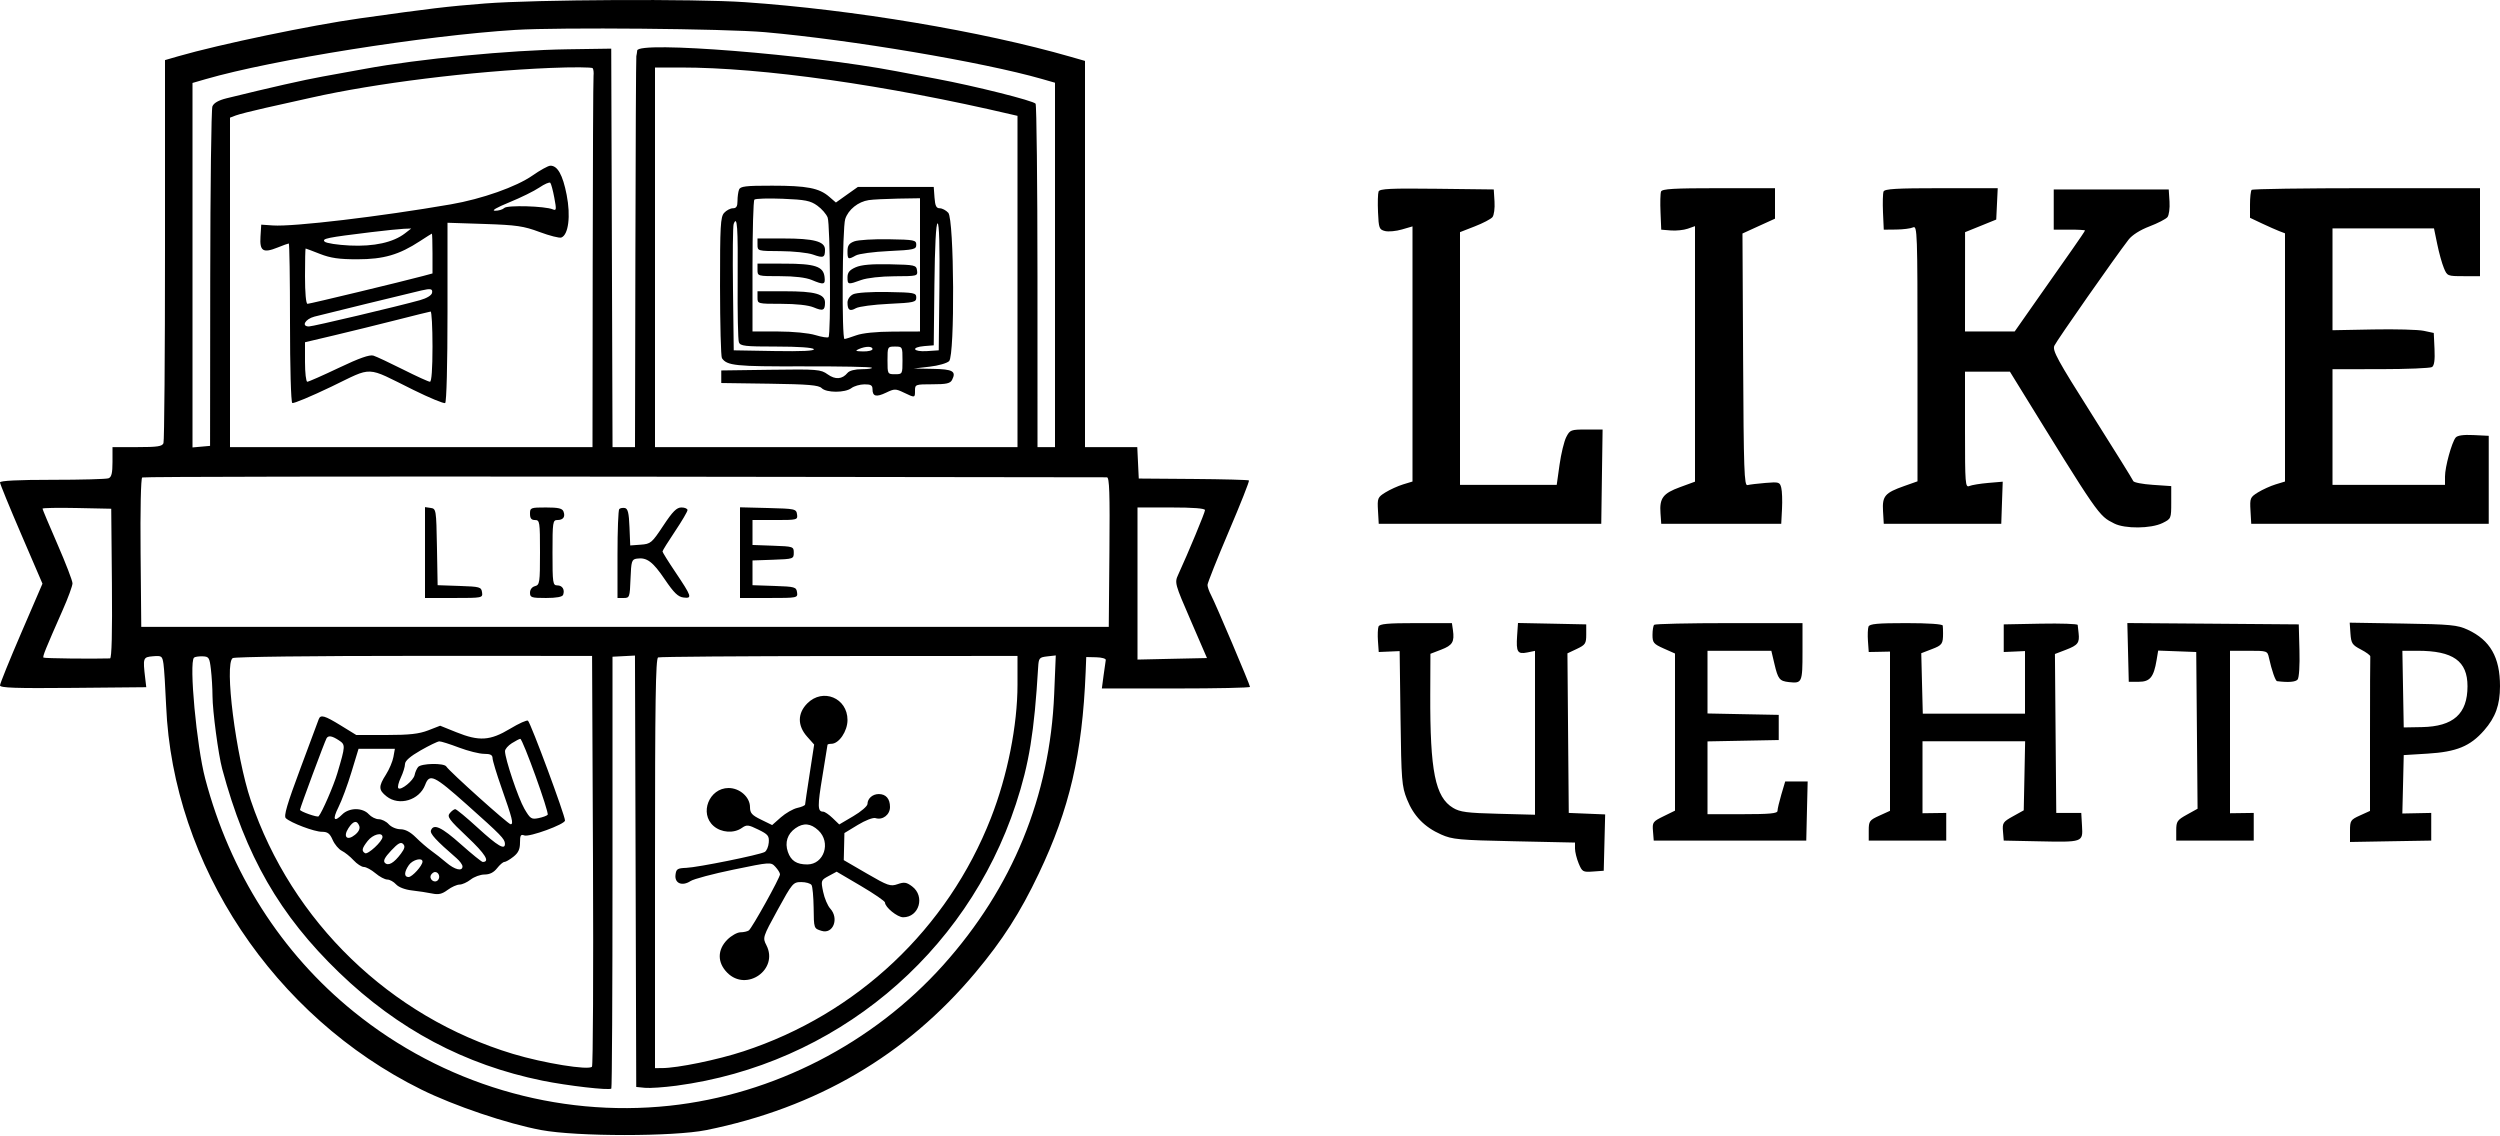 <?xml version="1.0" encoding="UTF-8"?> <svg xmlns="http://www.w3.org/2000/svg" width="77" height="35" viewBox="0 0 77 35" fill="none"> <path fill-rule="evenodd" clip-rule="evenodd" d="M14.938 0.107C13.76 0.2 13.28 0.257 11.088 0.565C9.58 0.777 6.767 1.364 5.486 1.734L5.082 1.851V7.689C5.082 10.9 5.061 13.582 5.035 13.649C4.997 13.749 4.85 13.771 4.227 13.771H3.465V14.228C3.465 14.572 3.435 14.696 3.343 14.731C3.276 14.757 2.497 14.778 1.611 14.778C0.556 14.778 0 14.806 0 14.858C0 14.902 0.294 15.622 0.654 16.457L1.308 17.977L0.654 19.494C0.294 20.329 0 21.056 0 21.11C0 21.187 0.477 21.203 2.252 21.187L4.505 21.166L4.473 20.895C4.398 20.258 4.404 20.239 4.712 20.213C4.981 20.191 4.998 20.204 5.035 20.446C5.056 20.587 5.093 21.169 5.117 21.739C5.322 26.631 8.434 31.312 12.975 33.557C13.992 34.06 15.615 34.609 16.671 34.806C17.762 35.01 20.746 35.01 21.753 34.807C25.145 34.121 27.909 32.504 30.043 29.955C30.881 28.954 31.42 28.114 31.994 26.907C32.943 24.915 33.334 23.232 33.438 20.702L33.456 20.237L33.764 20.244C33.934 20.248 34.066 20.285 34.058 20.328C34.05 20.37 34.019 20.584 33.99 20.805L33.937 21.205H36.219C37.473 21.205 38.5 21.183 38.5 21.156C38.5 21.091 37.44 18.593 37.3 18.328C37.24 18.215 37.191 18.075 37.191 18.016C37.191 17.957 37.486 17.216 37.846 16.37C38.207 15.524 38.487 14.816 38.468 14.798C38.45 14.78 37.679 14.759 36.754 14.752L35.074 14.739L35.051 14.255L35.028 13.771H34.223H33.418V7.824V1.876L32.975 1.749C30.236 0.961 26.279 0.297 22.946 0.067C21.411 -0.039 16.484 -0.014 14.938 0.107ZM15.872 0.921C13.082 1.095 8.396 1.84 6.333 2.438L5.929 2.555V8.168V13.781L6.2 13.757L6.47 13.733L6.475 8.583C6.478 5.751 6.508 3.363 6.542 3.277C6.584 3.172 6.729 3.089 6.979 3.027C8.324 2.696 9.366 2.46 9.933 2.358C10.293 2.294 10.882 2.187 11.242 2.12C12.899 1.814 15.696 1.544 17.479 1.518L18.826 1.498L18.846 7.635L18.866 13.771H19.212H19.558L19.57 7.79C19.576 4.5 19.59 1.773 19.599 1.731C19.609 1.688 19.621 1.61 19.626 1.556C19.654 1.257 24.89 1.675 27.605 2.193C27.901 2.25 28.455 2.355 28.837 2.426C30.021 2.648 31.837 3.104 31.896 3.194C31.927 3.241 31.953 5.64 31.954 8.525L31.955 13.771H32.224H32.494V8.16V2.548L32.09 2.432C30.267 1.91 26.229 1.228 23.562 0.991C22.346 0.883 17.225 0.837 15.872 0.921ZM16.943 2.093C14.528 2.194 11.566 2.562 9.586 3.008C9.205 3.093 8.567 3.236 8.167 3.325C7.768 3.415 7.361 3.518 7.262 3.556L7.084 3.624V8.698V13.771H12.666H18.249L18.255 8.138C18.259 5.04 18.27 2.428 18.281 2.333C18.291 2.239 18.28 2.134 18.255 2.101C18.231 2.068 17.64 2.064 16.943 2.093ZM20.174 7.925V13.771H25.756H31.339V8.67V3.568L31.166 3.528C27.27 2.615 23.492 2.079 20.96 2.079H20.174V7.925ZM16.401 5.406C15.905 5.753 14.844 6.128 13.885 6.294C11.713 6.67 9.034 6.988 8.406 6.944L8.046 6.919L8.023 7.287C7.994 7.735 8.102 7.804 8.549 7.624C8.719 7.555 8.875 7.499 8.895 7.499C8.915 7.499 8.932 8.595 8.932 9.934C8.932 11.303 8.962 12.387 9.002 12.412C9.04 12.436 9.582 12.209 10.207 11.909C11.513 11.28 11.235 11.269 12.73 12.008C13.23 12.255 13.672 12.438 13.711 12.413C13.753 12.387 13.783 11.232 13.783 9.615V6.861L14.919 6.898C15.909 6.931 16.127 6.962 16.619 7.146C16.93 7.262 17.231 7.338 17.289 7.316C17.509 7.231 17.581 6.654 17.453 6.001C17.333 5.384 17.17 5.095 16.947 5.104C16.88 5.107 16.634 5.243 16.401 5.406ZM16.612 5.776C16.453 5.884 16.037 6.089 15.688 6.231C15.284 6.396 15.125 6.491 15.25 6.491C15.358 6.492 15.485 6.453 15.533 6.405C15.625 6.313 16.789 6.347 17.026 6.448C17.137 6.496 17.142 6.457 17.073 6.091C17.031 5.865 16.975 5.657 16.949 5.63C16.923 5.602 16.771 5.668 16.612 5.776ZM22.762 5.841C22.736 5.908 22.715 6.065 22.715 6.189C22.715 6.357 22.679 6.415 22.573 6.415C22.495 6.415 22.373 6.479 22.303 6.557C22.191 6.682 22.176 6.954 22.177 8.822C22.178 9.99 22.204 10.983 22.235 11.03C22.389 11.263 22.657 11.29 24.714 11.284C25.864 11.281 26.827 11.299 26.852 11.325C26.878 11.35 26.741 11.371 26.549 11.371C26.336 11.371 26.162 11.415 26.105 11.484C25.941 11.684 25.729 11.7 25.492 11.53C25.279 11.377 25.182 11.369 23.74 11.389L22.215 11.41V11.603V11.797L23.704 11.818C24.895 11.835 25.216 11.862 25.307 11.954C25.454 12.102 26.029 12.102 26.223 11.954C26.305 11.892 26.485 11.839 26.623 11.838C26.82 11.836 26.873 11.867 26.873 11.986C26.873 12.211 26.986 12.24 27.291 12.094C27.549 11.97 27.583 11.97 27.838 12.092C28.185 12.258 28.182 12.259 28.182 12.029C28.182 11.841 28.198 11.836 28.718 11.836C29.151 11.836 29.268 11.81 29.324 11.7C29.459 11.436 29.348 11.371 28.734 11.361L28.143 11.35L28.63 11.294C28.898 11.264 29.169 11.186 29.233 11.122C29.413 10.941 29.389 6.757 29.207 6.554C29.138 6.478 29.02 6.415 28.945 6.415C28.838 6.415 28.802 6.342 28.783 6.086L28.759 5.757H27.591H26.423L26.084 5.997L25.746 6.238L25.539 6.059C25.23 5.792 24.856 5.719 23.782 5.719C22.965 5.718 22.801 5.738 22.762 5.841ZM42.46 5.899C42.438 5.957 42.43 6.244 42.443 6.536C42.464 7.029 42.479 7.07 42.658 7.116C42.764 7.142 42.998 7.121 43.178 7.068L43.505 6.973V10.902V14.831L43.216 14.919C43.057 14.968 42.813 15.079 42.673 15.165C42.431 15.315 42.42 15.343 42.442 15.728L42.465 16.133H45.892H49.319L49.339 14.681L49.36 13.229H48.86C48.382 13.229 48.355 13.24 48.241 13.461C48.175 13.589 48.082 13.973 48.034 14.313L47.947 14.933H46.458H44.968V11.042V7.15L45.424 6.972C45.675 6.875 45.919 6.747 45.967 6.688C46.016 6.63 46.044 6.414 46.031 6.208L46.008 5.835L44.254 5.814C42.827 5.797 42.493 5.813 42.46 5.899ZM51.16 5.9C51.138 5.958 51.131 6.245 51.144 6.539L51.166 7.074L51.462 7.098C51.625 7.111 51.859 7.087 51.982 7.044L52.206 6.965V10.9V14.835L51.745 15.004C51.22 15.196 51.109 15.344 51.143 15.807L51.166 16.133H53.014H54.862L54.886 15.672C54.899 15.418 54.889 15.127 54.863 15.024C54.819 14.848 54.791 14.84 54.378 14.874C54.136 14.894 53.886 14.924 53.823 14.941C53.722 14.968 53.705 14.495 53.688 11.082L53.668 7.192L54.169 6.963L54.67 6.735V6.265V5.796H52.935C51.55 5.796 51.192 5.817 51.16 5.9ZM58.013 5.9C57.991 5.958 57.984 6.245 57.996 6.539L58.02 7.074L58.404 7.07C58.616 7.068 58.85 7.038 58.924 7.003C59.052 6.944 59.059 7.156 59.059 10.883V14.825L58.655 14.968C58.053 15.18 57.97 15.278 57.997 15.742L58.02 16.133H59.829H61.639L61.661 15.485L61.684 14.836L61.237 14.874C60.992 14.895 60.731 14.938 60.657 14.969C60.531 15.023 60.522 14.912 60.522 13.238V11.448H61.214H61.906L62.085 11.739C64.671 15.934 64.63 15.876 65.119 16.124C65.448 16.291 66.251 16.284 66.605 16.11C66.872 15.978 66.874 15.972 66.874 15.474V14.972L66.303 14.933C65.989 14.912 65.72 14.86 65.705 14.817C65.69 14.774 65.12 13.857 64.438 12.778C63.364 11.08 63.208 10.794 63.275 10.647C63.346 10.489 65.151 7.91 65.558 7.383C65.669 7.239 65.915 7.083 66.204 6.973C66.46 6.875 66.709 6.747 66.757 6.688C66.805 6.63 66.834 6.414 66.821 6.208L66.797 5.835H65.026H63.255V6.454V7.074L63.737 7.073C64.001 7.072 64.218 7.084 64.218 7.099C64.218 7.113 64.042 7.375 63.827 7.68C63.611 7.985 63.124 8.679 62.744 9.222L62.052 10.21H61.287H60.522L60.523 8.68L60.524 7.151L61.004 6.957L61.484 6.762L61.507 6.279L61.53 5.796H59.792C58.404 5.796 58.045 5.817 58.013 5.9ZM69.351 5.848C69.323 5.876 69.3 6.081 69.3 6.304V6.708L69.663 6.88C69.863 6.974 70.106 7.082 70.202 7.119L70.378 7.186V11.008V14.831L70.089 14.919C69.93 14.968 69.686 15.079 69.546 15.165C69.305 15.315 69.293 15.343 69.315 15.728L69.338 16.133H72.996H76.653V14.778V13.423L76.184 13.4C75.87 13.385 75.689 13.411 75.634 13.478C75.513 13.627 75.306 14.382 75.306 14.676V14.933H73.573H71.841V13.152V11.371L73.323 11.37C74.138 11.369 74.851 11.34 74.906 11.305C74.975 11.26 74.999 11.09 74.983 10.748L74.96 10.255L74.651 10.189C74.482 10.153 73.78 10.134 73.092 10.147L71.841 10.171L71.841 8.603L71.841 7.035H73.404H74.967L75.067 7.519C75.121 7.785 75.213 8.116 75.271 8.254C75.373 8.502 75.383 8.506 75.88 8.506H76.384V7.151V5.796H72.893C70.973 5.796 69.379 5.819 69.351 5.848ZM23.235 6.149C23.203 6.182 23.177 7.109 23.177 8.209V10.21L23.966 10.21C24.424 10.211 24.906 10.257 25.114 10.321C25.311 10.381 25.493 10.41 25.518 10.384C25.594 10.309 25.57 6.905 25.492 6.701C25.453 6.596 25.309 6.431 25.172 6.333C24.96 6.181 24.804 6.15 24.108 6.122C23.66 6.104 23.267 6.116 23.235 6.149ZM26.76 6.163C26.432 6.211 26.127 6.456 26.033 6.746C25.943 7.022 25.923 10.443 26.011 10.441C26.041 10.44 26.203 10.389 26.372 10.328C26.566 10.258 26.989 10.215 27.508 10.213L28.336 10.21V8.158V6.106L27.662 6.117C27.292 6.124 26.886 6.144 26.76 6.163ZM22.597 6.898C22.572 6.962 22.563 7.864 22.576 8.903L22.599 10.79L23.857 10.812C24.701 10.826 25.098 10.807 25.065 10.754C25.035 10.705 24.583 10.674 23.912 10.674C22.942 10.674 22.802 10.658 22.758 10.542C22.73 10.469 22.713 9.614 22.72 8.641C22.732 6.986 22.706 6.612 22.597 6.898ZM28.78 8.758L28.759 10.636L28.471 10.659C28.044 10.695 28.117 10.842 28.548 10.814L28.913 10.79L28.934 8.835C28.947 7.57 28.927 6.88 28.878 6.88C28.829 6.88 28.793 7.572 28.78 8.758ZM11.434 7.15C10.065 7.317 9.907 7.349 10 7.443C10.047 7.49 10.395 7.544 10.773 7.562C11.518 7.598 12.112 7.467 12.474 7.187L12.666 7.038L12.435 7.047C12.309 7.052 11.858 7.099 11.434 7.15ZM12.936 7.426C12.293 7.847 11.816 7.986 11.011 7.986C10.445 7.987 10.184 7.949 9.856 7.821C9.623 7.729 9.424 7.654 9.413 7.654C9.403 7.654 9.394 8.038 9.394 8.506C9.394 9.02 9.424 9.358 9.471 9.358C9.543 9.358 12.406 8.668 13.032 8.5L13.321 8.422V7.806C13.321 7.467 13.312 7.192 13.302 7.195C13.291 7.197 13.127 7.302 12.936 7.426ZM23.331 7.538C23.331 7.73 23.336 7.732 24.043 7.735C24.435 7.737 24.884 7.785 25.041 7.841C25.362 7.956 25.41 7.936 25.41 7.688C25.41 7.436 25.068 7.345 24.128 7.345H23.331V7.538ZM26.315 7.433C26.15 7.495 26.103 7.563 26.103 7.738C26.103 7.993 26.122 8.002 26.358 7.869C26.451 7.816 26.908 7.755 27.373 7.733C28.156 7.696 28.221 7.681 28.221 7.538C28.221 7.394 28.164 7.382 27.373 7.369C26.908 7.361 26.431 7.39 26.315 7.433ZM23.331 8.312C23.331 8.505 23.336 8.506 24.026 8.506C24.47 8.506 24.822 8.548 24.998 8.622C25.378 8.781 25.424 8.77 25.396 8.527C25.359 8.206 25.102 8.121 24.159 8.12L23.331 8.119V8.312ZM26.353 8.233C26.165 8.316 26.103 8.393 26.103 8.541C26.103 8.77 26.117 8.773 26.526 8.624C26.708 8.559 27.13 8.511 27.552 8.509C28.252 8.506 28.269 8.502 28.245 8.332C28.222 8.165 28.186 8.157 27.412 8.14C26.846 8.128 26.529 8.155 26.353 8.233ZM12.975 8.947C12.575 9.04 9.938 9.685 9.683 9.752C9.397 9.828 9.272 10.055 9.516 10.055C9.637 10.055 12.268 9.432 12.936 9.245C13.143 9.187 13.293 9.097 13.307 9.021C13.332 8.894 13.267 8.879 12.975 8.947ZM23.331 9.164C23.331 9.357 23.333 9.358 24.065 9.358C24.524 9.358 24.897 9.399 25.06 9.467C25.35 9.589 25.41 9.564 25.41 9.319C25.41 9.056 25.106 8.971 24.174 8.971H23.331V9.164ZM26.276 9.064C26.175 9.114 26.103 9.22 26.103 9.318C26.103 9.553 26.173 9.6 26.363 9.492C26.453 9.441 26.908 9.381 27.373 9.359C28.156 9.322 28.221 9.307 28.221 9.164C28.221 9.019 28.164 9.008 27.335 8.994C26.814 8.985 26.378 9.014 26.276 9.064ZM12.204 9.858C11.654 9.998 10.796 10.209 10.299 10.327L9.394 10.541V11.15C9.394 11.484 9.426 11.758 9.465 11.758C9.504 11.758 9.941 11.565 10.435 11.33C11.064 11.03 11.385 10.917 11.501 10.953C11.591 10.981 12.003 11.174 12.415 11.381C12.827 11.589 13.2 11.758 13.243 11.758C13.292 11.758 13.321 11.358 13.321 10.674C13.321 10.078 13.295 9.593 13.263 9.596C13.232 9.6 12.755 9.717 12.204 9.858ZM26.45 10.752C26.326 10.805 26.353 10.819 26.584 10.824C26.743 10.827 26.873 10.794 26.873 10.752C26.873 10.659 26.663 10.659 26.45 10.752ZM27.335 11.1C27.335 11.522 27.337 11.526 27.566 11.526C27.795 11.526 27.797 11.522 27.797 11.1C27.797 10.678 27.795 10.674 27.566 10.674C27.337 10.674 27.335 10.678 27.335 11.1ZM4.38 14.706C4.339 14.732 4.318 15.701 4.33 17.029L4.351 19.308H19.25H34.15L34.17 17.004C34.186 15.188 34.17 14.701 34.093 14.701C34.039 14.701 27.348 14.692 19.223 14.681C11.099 14.671 4.419 14.682 4.38 14.706ZM1.309 15.666C1.309 15.688 1.517 16.183 1.771 16.765C2.025 17.348 2.233 17.889 2.233 17.966C2.233 18.044 2.098 18.413 1.933 18.785C1.399 19.995 1.307 20.222 1.339 20.254C1.363 20.279 2.855 20.296 3.389 20.279C3.441 20.277 3.46 19.491 3.447 17.972L3.426 15.669L2.368 15.647C1.785 15.635 1.309 15.644 1.309 15.666ZM13.09 17.018V18.418H13.981C14.861 18.418 14.871 18.415 14.847 18.243C14.824 18.08 14.781 18.068 14.151 18.047L13.479 18.024L13.458 16.846C13.437 15.691 13.433 15.668 13.263 15.644L13.09 15.619V17.018ZM16.324 15.823C16.324 15.965 16.365 16.017 16.478 16.017C16.624 16.017 16.632 16.069 16.632 17.015C16.632 17.947 16.622 18.015 16.478 18.053C16.386 18.077 16.324 18.158 16.324 18.255C16.324 18.403 16.368 18.418 16.816 18.418C17.14 18.418 17.321 18.384 17.344 18.321C17.402 18.161 17.322 18.03 17.165 18.03C17.027 18.03 17.017 17.964 17.017 17.024C17.017 16.079 17.026 16.017 17.166 16.017C17.348 16.017 17.419 15.918 17.355 15.753C17.319 15.658 17.195 15.63 16.816 15.63C16.343 15.63 16.324 15.637 16.324 15.823ZM19.073 15.679C19.043 15.709 19.019 16.337 19.019 17.075V18.418H19.208C19.391 18.418 19.398 18.397 19.42 17.825C19.441 17.282 19.457 17.23 19.612 17.206C19.919 17.16 20.105 17.296 20.473 17.841C20.76 18.264 20.884 18.384 21.055 18.404C21.328 18.436 21.309 18.378 20.793 17.608C20.579 17.291 20.405 17.01 20.405 16.985C20.405 16.96 20.578 16.681 20.79 16.366C21.002 16.05 21.175 15.755 21.175 15.711C21.175 15.666 21.091 15.63 20.988 15.63C20.841 15.63 20.72 15.751 20.429 16.191C20.075 16.725 20.041 16.754 19.734 16.776L19.411 16.8L19.388 16.235C19.371 15.799 19.338 15.665 19.246 15.647C19.181 15.635 19.103 15.649 19.073 15.679ZM22.792 17.021V18.418H23.683C24.563 18.418 24.573 18.415 24.549 18.243C24.526 18.08 24.483 18.068 23.851 18.047L23.177 18.024V17.643V17.262L23.812 17.24C24.433 17.218 24.448 17.213 24.448 17.024C24.448 16.835 24.433 16.83 23.812 16.808L23.177 16.785V16.401V16.017H23.875C24.555 16.017 24.573 16.012 24.549 15.843C24.526 15.675 24.49 15.668 23.658 15.647L22.792 15.625V17.021ZM35.035 17.972L35.035 20.315L36.105 20.291L37.175 20.268L36.674 19.11C36.183 17.978 36.175 17.948 36.288 17.701C36.604 17.012 37.114 15.784 37.114 15.712C37.114 15.658 36.753 15.63 36.075 15.63H35.035L35.035 17.972ZM42.458 19.299C42.436 19.358 42.428 19.558 42.441 19.744L42.465 20.082L42.787 20.068L43.109 20.054L43.136 22.12C43.161 24.037 43.175 24.217 43.334 24.616C43.538 25.13 43.87 25.474 44.386 25.702C44.732 25.856 44.932 25.875 46.638 25.911L48.51 25.951V26.136C48.51 26.238 48.561 26.444 48.623 26.594C48.731 26.853 48.754 26.866 49.066 26.843L49.395 26.819L49.417 25.951L49.439 25.084L48.878 25.061L48.318 25.038L48.297 22.581L48.277 20.123L48.567 19.986C48.831 19.861 48.856 19.821 48.856 19.54V19.231L47.805 19.209L46.754 19.188L46.727 19.584C46.694 20.082 46.739 20.156 47.039 20.096L47.278 20.047V22.571V25.094L46.142 25.064C45.185 25.04 44.967 25.011 44.755 24.883C44.204 24.552 44.044 23.752 44.052 21.387L44.057 20.137L44.392 20.008C44.738 19.875 44.801 19.77 44.75 19.405L44.719 19.192H43.609C42.734 19.192 42.49 19.215 42.458 19.299ZM50.948 19.244C50.92 19.272 50.897 19.413 50.897 19.558C50.897 19.794 50.931 19.835 51.243 19.974L51.59 20.128V22.549V24.968L51.239 25.14C50.906 25.303 50.889 25.326 50.912 25.601L50.935 25.89H53.284H55.633L55.654 24.98L55.676 24.07H55.33H54.984L54.865 24.471C54.8 24.692 54.747 24.919 54.747 24.975C54.747 25.054 54.51 25.077 53.669 25.077H52.591V23.956V22.835L53.688 22.814L54.785 22.793V22.405V22.018L53.688 21.997L52.591 21.975V21.009V20.044H53.574H54.557L54.652 20.446C54.763 20.919 54.809 20.976 55.1 21.009C55.504 21.053 55.517 21.024 55.517 20.074V19.192H53.258C52.016 19.192 50.977 19.215 50.948 19.244ZM57.55 19.299C57.528 19.358 57.52 19.558 57.533 19.744L57.557 20.082L57.885 20.076L58.212 20.069V22.521V24.973L57.885 25.122C57.579 25.261 57.557 25.291 57.557 25.58V25.89H58.751H59.944V25.464V25.038L59.579 25.043L59.213 25.048V23.94V22.831H60.794H62.374L62.353 23.895L62.331 24.958L62 25.142C61.693 25.312 61.67 25.346 61.692 25.608L61.715 25.89L62.755 25.912C64.162 25.942 64.155 25.945 64.126 25.442L64.103 25.038H63.718H63.333L63.312 22.59L63.292 20.143L63.633 20.012C64 19.871 64.054 19.8 64.021 19.502C64.01 19.395 63.997 19.281 63.993 19.248C63.99 19.215 63.476 19.197 62.851 19.209L61.715 19.231V19.657V20.082L62.043 20.068L62.37 20.053V21.016V21.98H60.796H59.222L59.198 21.049L59.175 20.119L59.502 19.993C59.819 19.872 59.846 19.833 59.846 19.502C59.846 19.416 59.842 19.312 59.837 19.269C59.832 19.222 59.399 19.192 58.71 19.192C57.828 19.192 57.583 19.215 57.55 19.299ZM65.544 20.094L65.566 20.999L65.874 20.999C66.219 20.999 66.335 20.858 66.423 20.331L66.472 20.038L67.058 20.06L67.644 20.082L67.665 22.496L67.685 24.909L67.357 25.091C67.056 25.258 67.028 25.299 67.028 25.582V25.89H68.222H69.415V25.464V25.038L69.05 25.043L68.684 25.048V22.546V20.044H69.26C69.826 20.044 69.837 20.047 69.883 20.257C69.97 20.65 70.082 20.973 70.134 20.98C70.481 21.024 70.704 21.006 70.767 20.929C70.812 20.874 70.836 20.495 70.823 20.032L70.802 19.231L68.162 19.21L65.522 19.19L65.544 20.094ZM72.394 19.514C72.416 19.816 72.448 19.865 72.717 20.005C72.88 20.09 73.01 20.186 73.005 20.218C73 20.25 72.996 21.333 72.996 22.626V24.976L72.688 25.116C72.397 25.248 72.38 25.274 72.38 25.594V25.933L73.631 25.911L74.882 25.89V25.464V25.038L74.437 25.047L73.992 25.056L74.014 24.157L74.035 23.257L74.767 23.212C75.662 23.158 76.082 22.985 76.51 22.496C76.862 22.094 77 21.711 77 21.134C77 20.244 76.698 19.716 76.005 19.395C75.689 19.249 75.484 19.229 74.011 19.205L72.371 19.178L72.394 19.514ZM74.014 21.224L74.035 22.405L74.591 22.395C75.564 22.377 75.999 21.988 75.999 21.136C75.999 20.359 75.556 20.044 74.461 20.044H73.993L74.014 21.224ZM5.975 20.256C5.818 20.414 6.055 22.979 6.32 23.981C7.083 26.872 8.666 29.357 10.896 31.161C13.639 33.382 17.149 34.427 20.62 34.057C23.82 33.715 26.886 32.139 29.051 29.725C31.187 27.341 32.339 24.526 32.469 21.374L32.518 20.187L32.255 20.217C32.011 20.245 31.992 20.266 31.975 20.552C31.856 22.548 31.697 23.526 31.29 24.764C29.759 29.42 25.692 32.793 20.828 33.44C20.447 33.49 20.014 33.52 19.866 33.505L19.596 33.478L19.577 26.835L19.557 20.191L19.211 20.209L18.865 20.227V26.859C18.865 30.507 18.849 33.508 18.829 33.528C18.767 33.59 17.476 33.441 16.705 33.284C14.312 32.795 12.261 31.704 10.45 29.959C8.614 28.189 7.566 26.366 6.844 23.683C6.725 23.241 6.546 21.896 6.545 21.437C6.544 21.203 6.522 20.834 6.496 20.617C6.453 20.25 6.434 20.221 6.235 20.215C6.117 20.212 6 20.23 5.975 20.256ZM7.168 20.269C6.903 20.439 7.265 23.29 7.724 24.651C8.986 28.388 12.017 31.319 15.799 32.46C16.75 32.747 18.138 32.971 18.233 32.854C18.265 32.814 18.278 29.951 18.264 26.492L18.236 20.202L12.757 20.201C9.647 20.2 7.23 20.23 7.168 20.269ZM20.27 20.249C20.194 20.28 20.174 21.622 20.174 26.593V32.898L20.386 32.897C20.866 32.897 22.102 32.643 22.901 32.38C26.402 31.232 29.187 28.605 30.521 25.193C31.031 23.889 31.339 22.341 31.339 21.082V20.203L25.853 20.206C22.835 20.208 20.323 20.227 20.27 20.249ZM24.865 21.664C24.561 21.97 24.558 22.349 24.858 22.687L25.076 22.932L24.938 23.83C24.861 24.324 24.798 24.752 24.797 24.78C24.795 24.809 24.688 24.856 24.557 24.884C24.427 24.913 24.199 25.044 24.051 25.174L23.782 25.412L23.441 25.245C23.157 25.107 23.1 25.042 23.1 24.859C23.1 24.552 22.785 24.271 22.441 24.271C21.84 24.271 21.531 25.054 21.98 25.442C22.218 25.648 22.602 25.674 22.847 25.502C22.999 25.395 23.045 25.399 23.355 25.551C23.656 25.698 23.694 25.745 23.678 25.95C23.668 26.077 23.612 26.208 23.553 26.241C23.393 26.331 21.489 26.716 21.137 26.73C20.864 26.74 20.826 26.765 20.805 26.948C20.775 27.208 21.012 27.305 21.268 27.137C21.365 27.073 21.961 26.914 22.593 26.784C23.734 26.548 23.743 26.548 23.883 26.699C23.96 26.783 24.024 26.886 24.024 26.929C24.024 27.036 23.162 28.586 23.064 28.657C23.02 28.688 22.904 28.714 22.805 28.715C22.707 28.716 22.525 28.818 22.401 28.942C22.09 29.255 22.09 29.649 22.401 29.961C22.995 30.559 23.989 29.858 23.605 29.112C23.486 28.88 23.49 28.866 23.952 28.022C24.404 27.197 24.429 27.168 24.68 27.168C24.822 27.168 24.964 27.209 24.996 27.26C25.027 27.311 25.055 27.622 25.06 27.952C25.067 28.604 25.065 28.596 25.306 28.671C25.66 28.78 25.85 28.29 25.572 27.985C25.492 27.898 25.393 27.665 25.353 27.469C25.281 27.119 25.284 27.11 25.524 26.98L25.769 26.848L26.514 27.286C26.923 27.527 27.258 27.757 27.258 27.798C27.258 27.942 27.639 28.252 27.817 28.252C28.311 28.252 28.498 27.604 28.093 27.301C27.92 27.172 27.85 27.161 27.647 27.232C27.426 27.309 27.349 27.283 26.697 26.904L25.988 26.492L25.998 26.075L26.008 25.658L26.421 25.407C26.654 25.265 26.892 25.174 26.966 25.198C27.185 25.268 27.412 25.094 27.412 24.857C27.412 24.602 27.287 24.457 27.066 24.457C26.875 24.457 26.72 24.594 26.718 24.763C26.717 24.829 26.521 24.998 26.282 25.138L25.849 25.393L25.644 25.196C25.532 25.088 25.401 24.999 25.353 24.999C25.18 24.999 25.176 24.837 25.33 23.912C25.416 23.396 25.487 22.959 25.487 22.941C25.487 22.923 25.541 22.909 25.606 22.909C25.84 22.909 26.103 22.521 26.103 22.176C26.103 21.497 25.344 21.182 24.865 21.664ZM9.816 22.154C9.797 22.207 9.541 22.895 9.247 23.683C8.842 24.767 8.734 25.136 8.803 25.2C8.96 25.346 9.682 25.619 9.914 25.619C10.091 25.619 10.159 25.67 10.246 25.87C10.307 26.008 10.434 26.159 10.528 26.205C10.623 26.252 10.786 26.383 10.89 26.496C10.995 26.61 11.138 26.703 11.208 26.703C11.278 26.703 11.438 26.79 11.564 26.896C11.69 27.003 11.854 27.09 11.929 27.09C12.004 27.09 12.125 27.157 12.198 27.238C12.278 27.326 12.475 27.402 12.691 27.426C12.889 27.448 13.167 27.491 13.308 27.52C13.507 27.562 13.615 27.537 13.786 27.41C13.908 27.319 14.074 27.245 14.155 27.245C14.235 27.245 14.389 27.175 14.497 27.09C14.605 27.005 14.797 26.935 14.925 26.935C15.082 26.935 15.207 26.872 15.309 26.742C15.393 26.635 15.494 26.548 15.535 26.548C15.577 26.548 15.701 26.476 15.813 26.387C15.964 26.268 16.016 26.157 16.016 25.953C16.016 25.727 16.039 25.689 16.148 25.731C16.303 25.79 17.402 25.388 17.402 25.272C17.402 25.111 16.356 22.291 16.262 22.198C16.232 22.169 15.983 22.281 15.708 22.447C15.096 22.815 14.76 22.837 14.056 22.553L13.557 22.352L13.189 22.495C12.904 22.605 12.61 22.638 11.896 22.638H10.973L10.5 22.347C9.995 22.036 9.871 22.001 9.816 22.154ZM10.059 22.737C10.006 22.823 9.24 24.885 9.24 24.941C9.24 24.994 9.777 25.183 9.813 25.143C9.918 25.025 10.277 24.2 10.391 23.812C10.643 22.961 10.644 22.939 10.436 22.801C10.227 22.664 10.116 22.645 10.059 22.737ZM15.766 22.89C15.649 22.963 15.554 23.073 15.554 23.136C15.554 23.371 15.963 24.587 16.151 24.91C16.331 25.218 16.367 25.242 16.583 25.199C16.713 25.173 16.841 25.126 16.868 25.095C16.921 25.032 16.099 22.753 16.024 22.756C15.999 22.757 15.882 22.817 15.766 22.89ZM12.955 23.112C12.633 23.296 12.474 23.436 12.474 23.533C12.474 23.612 12.416 23.8 12.345 23.951C12.274 24.1 12.239 24.247 12.269 24.277C12.348 24.357 12.739 24.038 12.771 23.868C12.786 23.788 12.834 23.678 12.877 23.625C12.97 23.509 13.676 23.495 13.746 23.608C13.839 23.759 15.652 25.387 15.727 25.387C15.825 25.387 15.78 25.21 15.447 24.264C15.297 23.838 15.173 23.428 15.171 23.354C15.17 23.252 15.104 23.218 14.909 23.218C14.765 23.218 14.418 23.131 14.137 23.025C13.856 22.918 13.583 22.832 13.531 22.834C13.479 22.835 13.22 22.961 12.955 23.112ZM10.825 23.78C10.706 24.174 10.525 24.662 10.423 24.864C10.23 25.248 10.286 25.342 10.549 25.077C10.642 24.984 10.806 24.922 10.961 24.922C11.12 24.922 11.271 24.981 11.357 25.077C11.434 25.162 11.573 25.232 11.665 25.232C11.758 25.232 11.897 25.301 11.973 25.387C12.051 25.473 12.211 25.541 12.335 25.541C12.481 25.541 12.641 25.626 12.809 25.793C12.947 25.931 13.159 26.114 13.279 26.2C13.399 26.285 13.609 26.45 13.746 26.567C14.008 26.79 14.245 26.847 14.245 26.686C14.245 26.634 14.163 26.521 14.063 26.434C13.424 25.881 13.236 25.675 13.274 25.575C13.356 25.36 13.597 25.472 14.199 26.007C14.534 26.305 14.835 26.548 14.868 26.548C15.101 26.548 14.948 26.301 14.391 25.776C13.831 25.247 13.763 25.155 13.853 25.047C13.91 24.978 13.985 24.922 14.021 24.922C14.058 24.922 14.373 25.183 14.722 25.503C15.334 26.062 15.557 26.192 15.552 25.987C15.548 25.838 15.437 25.725 14.376 24.779C13.364 23.878 13.23 23.815 13.095 24.174C12.916 24.647 12.292 24.834 11.907 24.529C11.657 24.331 11.654 24.223 11.888 23.856C11.989 23.697 12.092 23.454 12.117 23.315L12.162 23.064H11.602H11.043L10.825 23.78ZM10.732 25.507C10.557 25.776 10.69 25.91 10.934 25.712C11.05 25.618 11.096 25.52 11.065 25.437C10.995 25.255 10.88 25.279 10.732 25.507ZM24.498 25.511C24.252 25.684 24.167 25.95 24.266 26.237C24.361 26.512 24.536 26.625 24.863 26.625C25.381 26.625 25.603 25.947 25.206 25.576C24.97 25.356 24.747 25.335 24.498 25.511ZM11.325 25.9C11.146 26.129 11.129 26.207 11.243 26.278C11.329 26.331 11.781 25.913 11.781 25.78C11.781 25.619 11.483 25.698 11.325 25.9ZM12.048 26.197C11.848 26.41 11.795 26.515 11.855 26.576C11.96 26.682 12.135 26.581 12.351 26.29C12.468 26.132 12.483 26.061 12.414 25.993C12.346 25.924 12.259 25.972 12.048 26.197ZM12.594 26.643C12.444 26.858 12.44 27.013 12.584 27.013C12.695 27.013 13.013 26.661 13.013 26.538C13.013 26.401 12.71 26.477 12.594 26.643ZM13.278 26.942C13.199 27.071 13.377 27.219 13.484 27.112C13.573 27.023 13.517 26.858 13.398 26.858C13.361 26.858 13.307 26.896 13.278 26.942Z" fill="black"></path> </svg> 